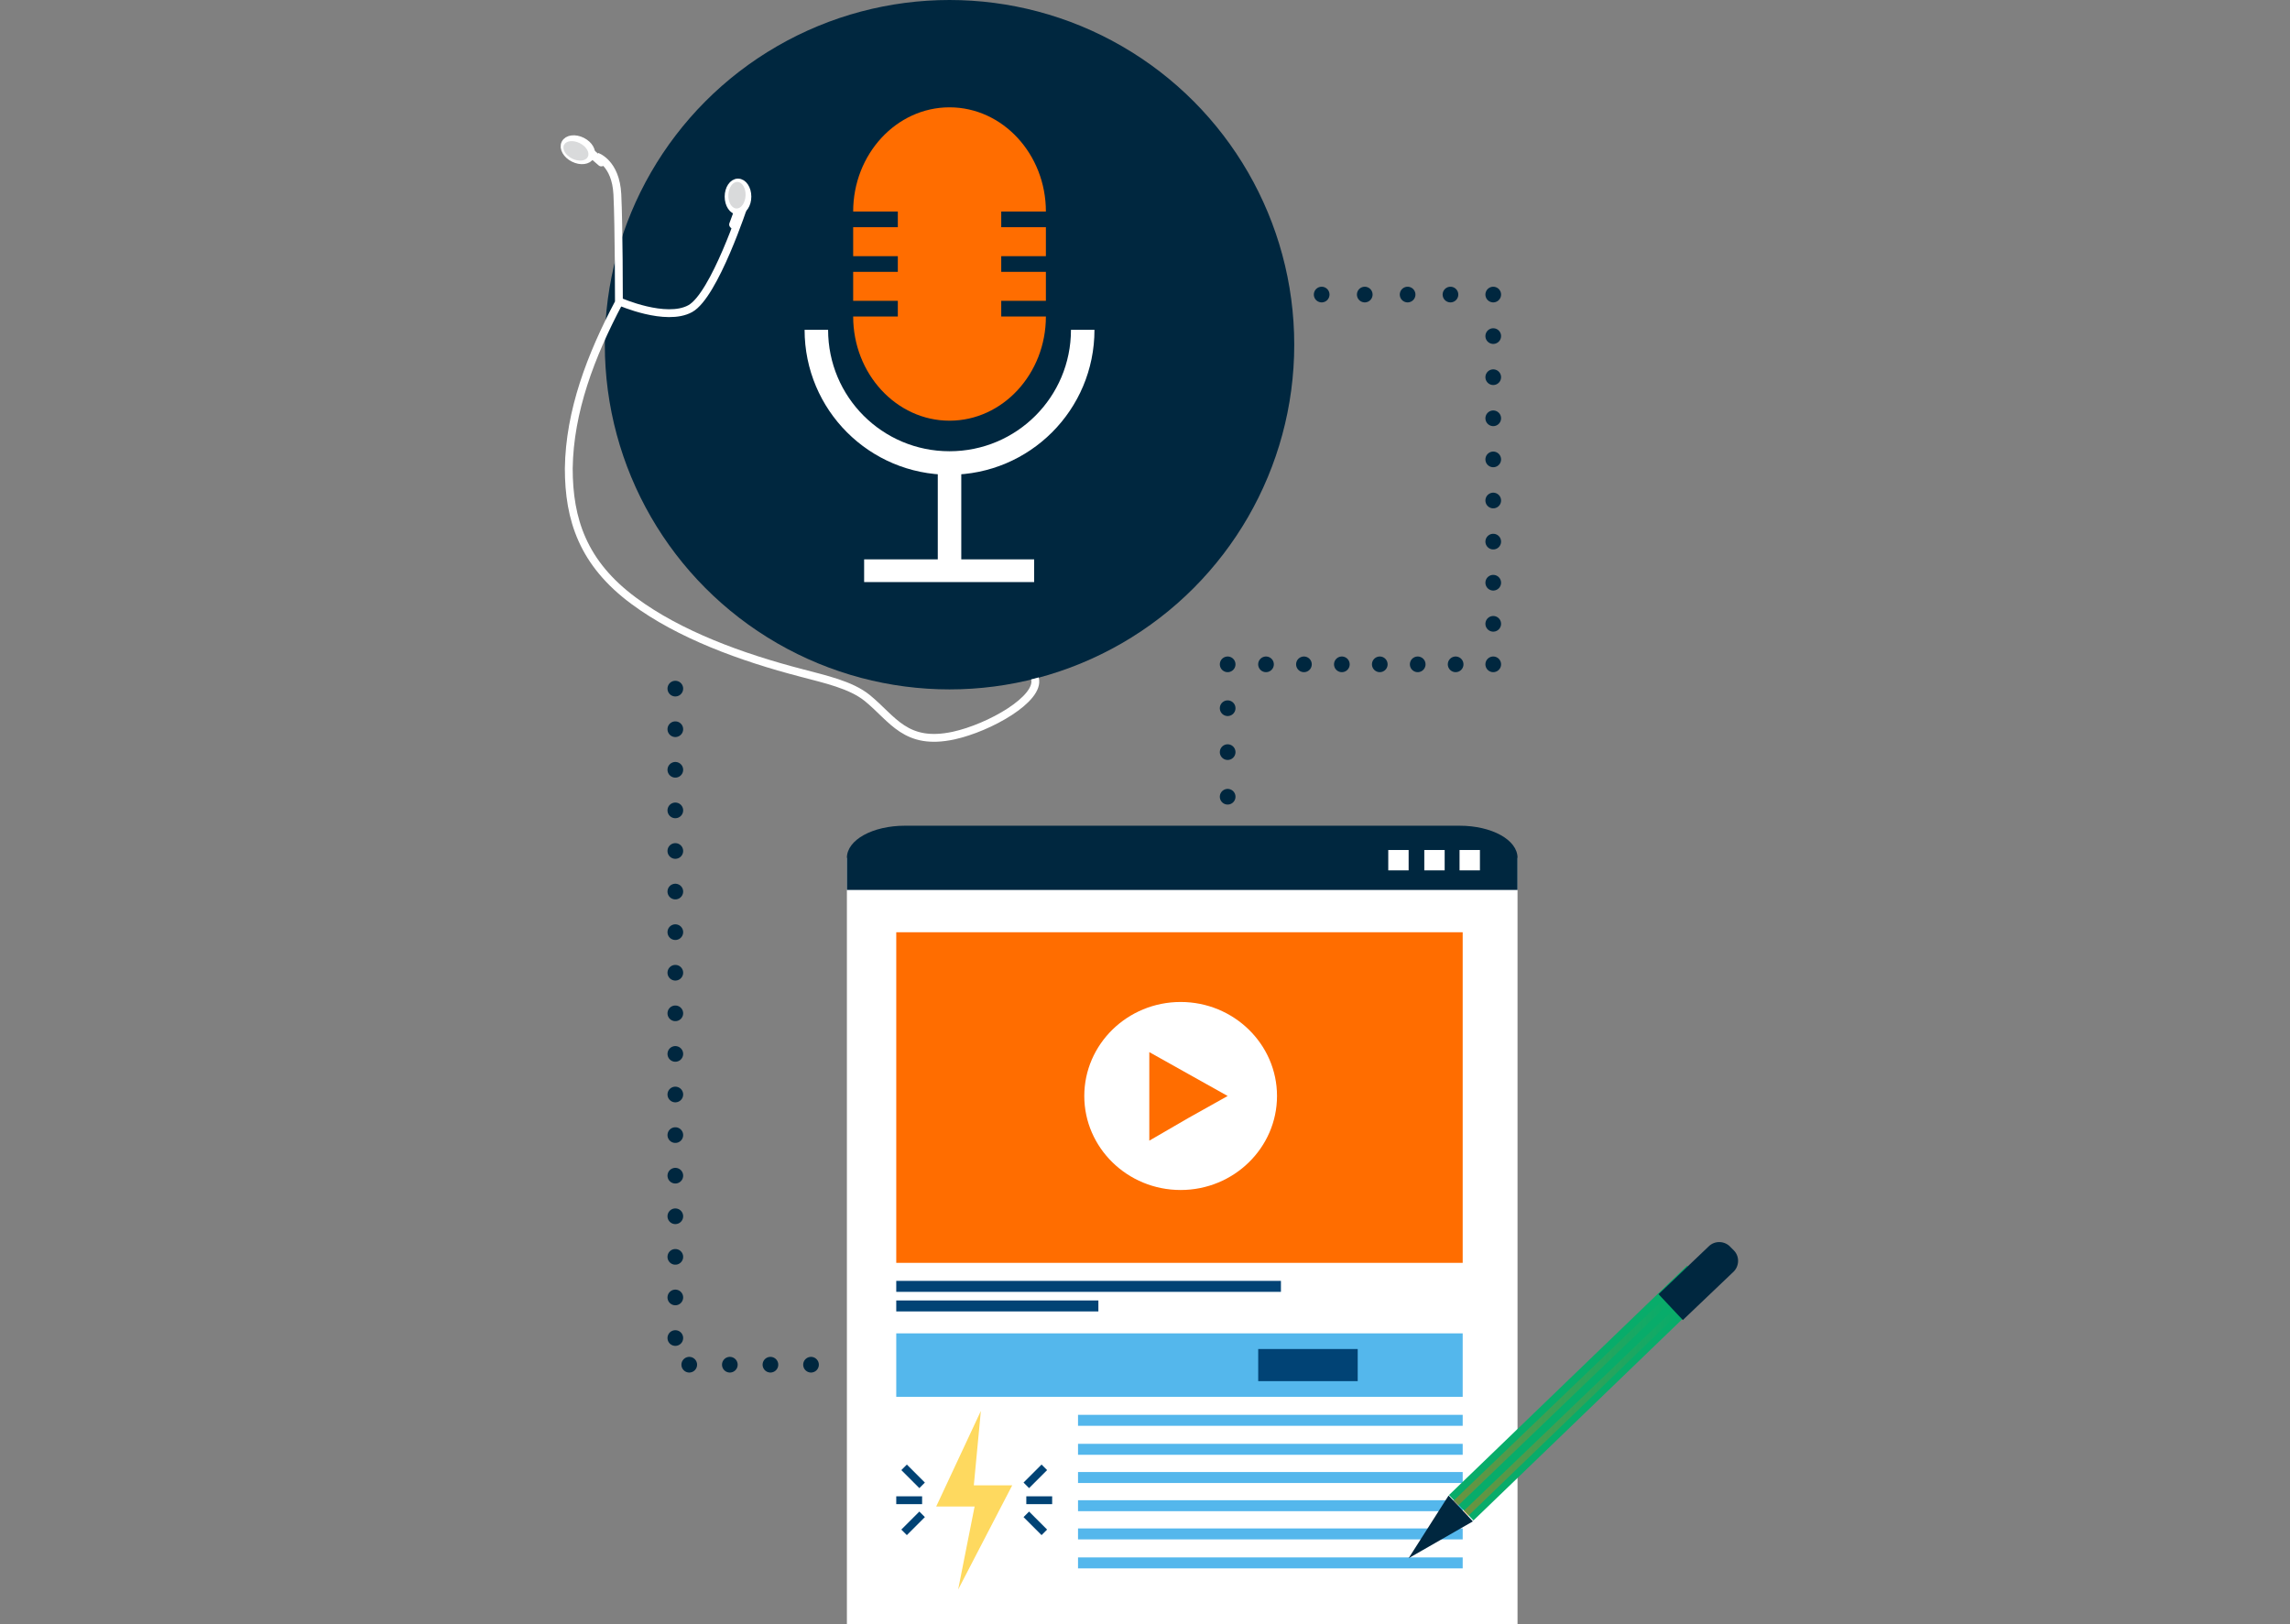 <?xml version="1.0" encoding="UTF-8"?> <!-- Generator: Adobe Illustrator 26.0.3, SVG Export Plug-In . SVG Version: 6.00 Build 0) --> <svg xmlns="http://www.w3.org/2000/svg" xmlns:xlink="http://www.w3.org/1999/xlink" version="1.1" id="Layer_1" x="0px" y="0px" viewBox="0 0 292.3 207.3" style="enable-background:new 0 0 292.3 207.3;" xml:space="preserve"><rect x="0" y="0" width="292.3" height="207.3" fill="#808080" stroke="none"/> <style type="text/css"> .st0{fill:#00273F;} .st1{fill:#FF6D00;} .st2{fill:none;stroke:#FFFFFF;stroke-width:3;stroke-miterlimit:10;} .st3{fill:#FFFFFF;} .st4{fill:none;stroke:#00273F;stroke-width:2;stroke-miterlimit:10;} .st5{fill:#54B7EC;} .st6{fill:#014375;} .st7{fill:#FED95F;} .st8{fill:none;stroke:#014375;stroke-miterlimit:10;} .st9{fill:#08AC6A;} .st10{opacity:0.4;fill:url(#SVGID_1_);} .st11{opacity:0.4;fill:url(#SVGID_00000090262484433039592410000007401798385143052965_);} .st12{fill:none;stroke:#00273F;stroke-width:2;stroke-linecap:round;stroke-miterlimit:10;} .st13{fill:none;stroke:#00273F;stroke-width:2;stroke-linecap:round;stroke-miterlimit:10;stroke-dasharray:0,5.47;} .st14{fill:none;stroke:#00273F;stroke-width:2;stroke-linecap:round;stroke-miterlimit:10;stroke-dasharray:0,5.247;} .st15{fill:none;stroke:#00273F;stroke-width:2;stroke-linecap:round;stroke-miterlimit:10;stroke-dasharray:0,4.841;} .st16{fill:none;stroke:#00273F;stroke-width:2;stroke-linecap:round;stroke-miterlimit:10;stroke-dasharray:0,5.606;} .st17{fill:none;stroke:#00273F;stroke-width:2;stroke-linecap:round;stroke-miterlimit:10;stroke-dasharray:0,5.181;} .st18{fill:none;stroke:#FFFFFF;stroke-miterlimit:10;} .st19{fill:#FFFFFF;stroke:#FFFFFF;stroke-miterlimit:10;} .st20{fill:#D9DADB;} </style> <g> <circle class="st0" cx="121.2" cy="44" r="44"></circle> <g> <g> <g> <path class="st1" d="M133.5,40.4c0,7.3-5.5,13.3-12.3,13.3s-12.3-6-12.3-13.3V27c0-7.3,5.5-13.3,12.3-13.3s12.3,6,12.3,13.3 V40.4z"></path> <path class="st2" d="M138.2,42.1c0,9.4-7.6,17-17,17c-9.4,0-17-7.6-17-17"></path> <line class="st2" x1="121.2" y1="59.1" x2="121.2" y2="73.3"></line> </g> <rect x="110.3" y="71.4" class="st3" width="21.7" height="2.9"></rect> </g> <g> <line class="st4" x1="103.2" y1="39.4" x2="114.6" y2="39.4"></line> <line class="st4" x1="103.2" y1="33.7" x2="114.6" y2="33.7"></line> <line class="st4" x1="103.2" y1="28" x2="114.6" y2="28"></line> </g> <g> <line class="st4" x1="127.8" y1="39.4" x2="139.2" y2="39.4"></line> <line class="st4" x1="127.8" y1="33.7" x2="139.2" y2="33.7"></line> <line class="st4" x1="127.8" y1="28" x2="139.2" y2="28"></line> </g> </g> </g> <rect x="108.1" y="109.5" class="st3" width="85.6" height="97.8"></rect> <rect x="114.4" y="170.2" class="st5" width="72.3" height="8.1"></rect> <rect x="160.6" y="172.2" class="st6" width="12.7" height="4.1"></rect> <g> <g> <path class="st0" d="M108.1,113.6c0,0,0-1.8,0-4.1c0-2.3,3.3-4.1,7.4-4.1h70.8c4.1,0,7.4,1.8,7.4,4.1c0,2.3,0,4.1,0,4.1"></path> </g> <g> <g> <rect x="177.2" y="108.5" class="st3" width="2.6" height="2.6"></rect> <rect x="181.8" y="108.5" class="st3" width="2.6" height="2.6"></rect> <rect x="186.3" y="108.5" class="st3" width="2.6" height="2.6"></rect> </g> </g> </g> <g> <rect x="137.6" y="180.6" class="st5" width="49.1" height="1.4"></rect> <rect x="137.6" y="184.3" class="st5" width="49.1" height="1.4"></rect> <rect x="137.6" y="187.9" class="st5" width="49.1" height="1.4"></rect> <rect x="137.6" y="191.5" class="st5" width="49.1" height="1.4"></rect> <rect x="137.6" y="195.1" class="st5" width="49.1" height="1.4"></rect> <rect x="137.6" y="198.8" class="st5" width="49.1" height="1.4"></rect> </g> <polygon class="st7" points="125.2,180.1 119.5,192.3 124.4,192.3 122.3,202.9 129.2,189.6 124.3,189.6 "></polygon> <g> <line class="st8" x1="131" y1="191.5" x2="134.3" y2="191.5"></line> <g> <line class="st8" x1="131" y1="189.6" x2="133.3" y2="187.3"></line> <line class="st8" x1="131" y1="193.3" x2="133.3" y2="195.6"></line> </g> <line class="st8" x1="117.7" y1="191.5" x2="114.4" y2="191.5"></line> <g> <line class="st8" x1="117.7" y1="193.3" x2="115.4" y2="195.6"></line> <line class="st8" x1="117.7" y1="189.6" x2="115.4" y2="187.3"></line> </g> </g> <rect x="114.4" y="119" class="st1" width="72.3" height="42.2"></rect> <path class="st3" d="M163,139.9c0,6.6-5.5,12-12.3,12c-6.8,0-12.3-5.4-12.3-12c0-6.6,5.5-12,12.3-12 C157.5,127.9,163,133.3,163,139.9z"></path> <polygon class="st1" points="156.7,139.9 151.7,142.7 146.7,145.6 146.7,139.9 146.7,134.3 151.7,137.1 "></polygon> <rect x="114.4" y="163.5" class="st6" width="49.1" height="1.4"></rect> <rect x="114.4" y="166" class="st6" width="25.8" height="1.4"></rect> <g> <g> <polygon class="st0" points="179.8,198.9 179.8,198.9 184.9,190.9 188,194.2 "></polygon> <g> <rect x="180.6" y="175.7" transform="matrix(0.72 -0.694 0.694 0.72 -67.016 189.672)" class="st9" width="42.2" height="4.5"></rect> <g> <path class="st0" d="M211.7,165.2l6.4-6.1c0.8-0.8,2.1-0.7,2.8,0.1l0.4,0.4c0.8,0.8,0.7,2.1-0.1,2.8l-6.4,6.1"></path> </g> <g> <g> <linearGradient id="SVGID_1_" gradientUnits="userSpaceOnUse" x1="-631.868" y1="271.74" x2="-604.723" y2="271.74" gradientTransform="matrix(1 1.960000e-02 -1.960000e-02 1 822.836 -80.671)"> <stop offset="0" style="stop-color:#FF6D00"></stop> <stop offset="0.883" style="stop-color:#FF6D00;stop-opacity:0.112"></stop> <stop offset="0.995" style="stop-color:#FF6D00;stop-opacity:0"></stop> </linearGradient> <polygon class="st10" points="186.1,192.2 185.5,191.6 212.6,165.6 213.2,166.2 "></polygon> </g> <g> <linearGradient id="SVGID_00000067923464885640081000000010170621619450160312_" gradientUnits="userSpaceOnUse" x1="-630.557" y1="273.05" x2="-603.412" y2="273.05" gradientTransform="matrix(1 1.960000e-02 -1.960000e-02 1 822.836 -80.671)"> <stop offset="0" style="stop-color:#FF6D00"></stop> <stop offset="0.883" style="stop-color:#FF6D00;stop-opacity:0.112"></stop> <stop offset="0.995" style="stop-color:#FF6D00;stop-opacity:0"></stop> </linearGradient> <polygon style="opacity:0.4;fill:url(#SVGID_00000067923464885640081000000010170621619450160312_);" points="187.4,193.5 186.8,192.9 213.9,166.9 214.4,167.5 "></polygon> </g> </g> </g> </g> </g> <g> <g> <line class="st12" x1="168.7" y1="37.6" x2="168.7" y2="37.6"></line> <line class="st13" x1="174.2" y1="37.6" x2="187.9" y2="37.6"></line> <line class="st12" x1="190.6" y1="37.6" x2="190.6" y2="37.6"></line> <polyline class="st14" points="190.6,42.9 190.6,76.4 190.6,82.2 "></polyline> <line class="st12" x1="190.6" y1="84.8" x2="190.6" y2="84.8"></line> <line class="st15" x1="185.8" y1="84.8" x2="159.1" y2="84.8"></line> <line class="st12" x1="156.7" y1="84.8" x2="156.7" y2="84.8"></line> <line class="st16" x1="156.7" y1="90.4" x2="156.7" y2="98.9"></line> <line class="st12" x1="156.7" y1="101.7" x2="156.7" y2="101.7"></line> </g> </g> <polyline class="st17" points="86.2,87.9 86.2,174.2 106.1,174.2 "></polyline> <path class="st18" d="M132.1,86.6c0.7,2.6-5.8,6.3-10.4,7.3c-6.1,1.3-7.7-2.1-11-4.8c-2.1-1.7-5.4-2.4-8.4-3.2 c-7.7-2-15.6-4.9-21.4-9.2c-6.5-4.8-8.3-10.4-8.3-16.9c0.1-7.3,2.8-14.4,6.4-21.2c0,0,0-9.8-0.2-13.8s-2.6-4.8-2.6-4.8"></path> <path class="st18" d="M95,26.1c0,0-3.8,11.6-6.9,13.3c-3.1,1.7-9-0.9-9-0.9"></path> <ellipse transform="matrix(0.448 -0.894 0.894 0.448 23.666 76.444)" class="st19" cx="73.7" cy="19.1" rx="1.2" ry="1.8"></ellipse> <ellipse class="st19" cx="94.2" cy="25.1" rx="1.2" ry="1.8"></ellipse> <path class="st3" d="M77.2,21L77.2,21c-0.2,0.3-0.6,0.3-0.8,0.1l-1.5-1.3c-0.2-0.2-0.3-0.6-0.1-0.8l0.4-0.4l1.9,1.7 C77.4,20.4,77.4,20.8,77.2,21z"></path> <path class="st3" d="M93.5,29.2L93.5,29.2c-0.3-0.1-0.5-0.4-0.4-0.7l0.7-1.9c0.1-0.3,0.4-0.4,0.7-0.3l0.6,0.2l-0.9,2.4 C94.1,29.1,93.8,29.3,93.5,29.2z"></path> <ellipse transform="matrix(0.448 -0.894 0.894 0.448 23.419 76.365)" class="st20" cx="73.5" cy="19.2" rx="1.1" ry="1.7"></ellipse> <ellipse transform="matrix(4.191367e-02 -0.999 0.999 4.191367e-02 65.251 117.779)" class="st20" cx="94" cy="24.9" rx="1.7" ry="1.1"></ellipse> </svg> 